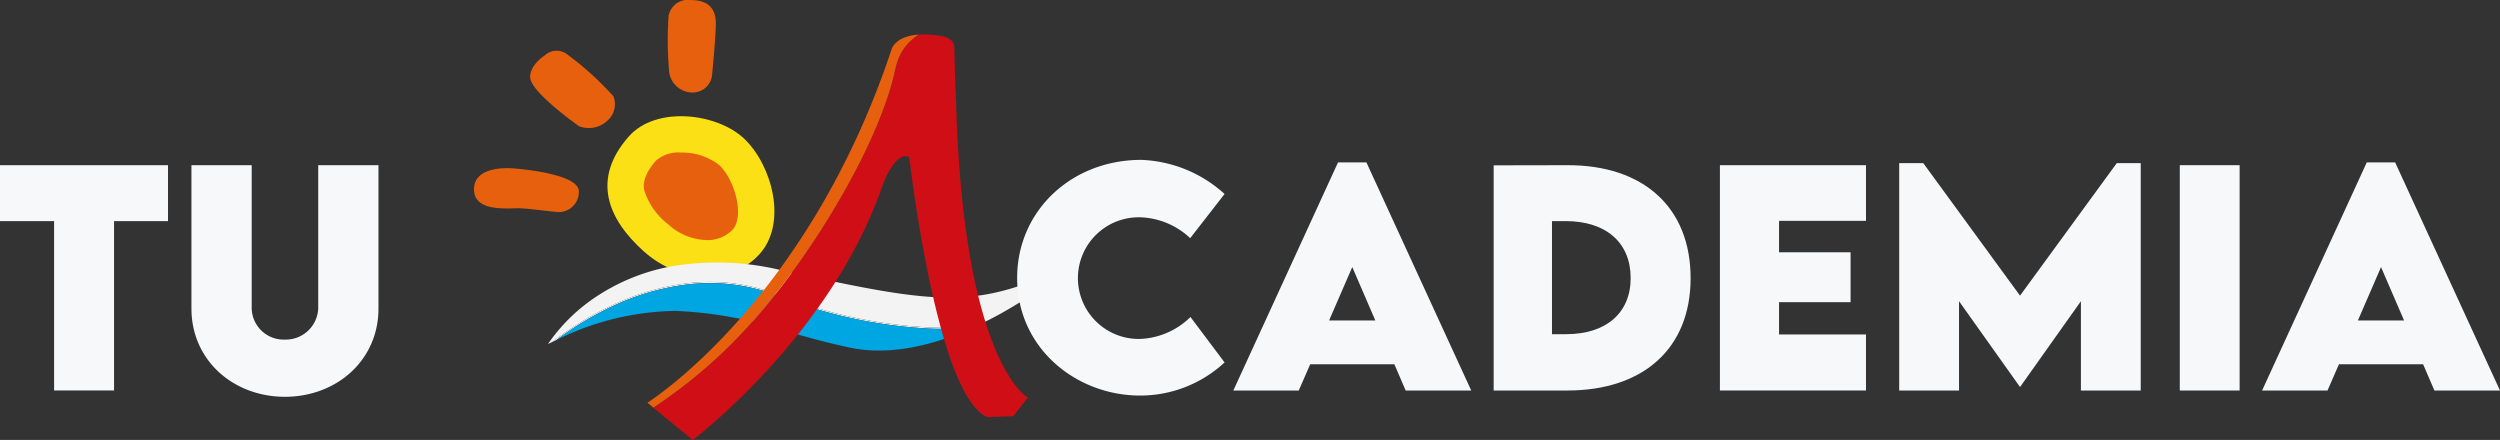 <svg xmlns="http://www.w3.org/2000/svg" width="237.682" height="41.827" viewBox="0 0 237.682 41.827"><rect x="0" y="0" width="237.682" height="41.827" fill="#333333" stroke="none"/><g id="Grupo_96" data-name="Grupo 96" transform="translate(-41.865 -449.587)"><path id="Trazado_208" data-name="Trazado 208" d="M110.775,20.867c2.62,2.522,4.088,7.968,1.446,10.921s-7.572,2.85-11.013-.23S96.2,24.689,99.763,20.637c2.617-2.974,8.456-2.228,11.013.23" transform="translate(1.874 441.936)" fill="#fbe015"></path><path id="Trazado_203" data-name="Trazado 203" d="M138.081,42.367a44.787,44.787,0,0,1-6.723,4.647c-.718.4-1.5.81-2.334,1.2a26.2,26.2,0,0,1-4.492.2A45.931,45.931,0,0,1,109.9,45.246a17.929,17.929,0,0,0-8.516-1.029,23.389,23.389,0,0,0-7.193,2.122,30.335,30.335,0,0,0-5.6,3.445c-.142.067-.279.134-.425.205a16.841,16.841,0,0,1,5.012-4.775,19.141,19.141,0,0,1,6.879-2.638,25.909,25.909,0,0,1,10.206.372c7.639,1.694,12.254,2.62,16.056,2.62,3.975,0,7.059-1.012,11.77-3.208Z" transform="translate(5.793 432.308)" fill="#f4f3f4"></path><path id="Trazado_204" data-name="Trazado 204" d="M129.31,49.506l-.318.148a26.751,26.751,0,0,1-4.173.156,45.981,45.981,0,0,1-14.641-3.169,17.84,17.84,0,0,0-8.509-1.026,23.324,23.324,0,0,0-7.186,2.118A30.488,30.488,0,0,0,89.244,50.9c-.123.057-.251.117-.375.177a30.3,30.3,0,0,1,5.6-3.445,23.359,23.359,0,0,1,7.194-2.122,17.883,17.883,0,0,1,8.516,1.029,46.131,46.131,0,0,0,14.634,3.169,26.254,26.254,0,0,0,4.492-.2Z" transform="translate(5.504 431.019)" fill="#f4f3f4"></path><path id="Trazado_205" data-name="Trazado 205" d="M125.08,49.883a27.25,27.25,0,0,0,4.173-.155c-3.477,1.584-7.77,2.811-11.805,1.966-2.136-.446-4.1-1-6-1.542A38.262,38.262,0,0,0,100.791,48.2a26.116,26.116,0,0,0-11.282,2.776,30.17,30.17,0,0,1,5.238-3.166,23.228,23.228,0,0,1,7.186-2.118,17.892,17.892,0,0,1,8.509,1.026,46.08,46.08,0,0,0,14.641,3.169Z" transform="translate(5.242 430.946)" fill="#00a6e2"></path><path id="Trazado_206" data-name="Trazado 206" d="M140.729,40.072l-1.383,1.772-2.461.077c-4.849-2-7.427-24.738-7.427-24.738-1.386-.576-2.539,2.713-2.539,2.713-4.926,14.33-18.047,24.2-18.047,24.2l-3.745-3.07a47.526,47.526,0,0,0,10.217-9.093c5-5.832,10.734-15.2,12.566-22.139.311-1.181.389-2.879,2.447-4.236a7.464,7.464,0,0,1,.807-.011c2.561.1,2.581.778,2.589,1.527.011,1.362.128,4.138.174,5.5C134.7,36.822,140.729,40.072,140.729,40.072Z" transform="translate(-1.148 447.32)" fill="#cf0f15"></path><path id="Trazado_209" data-name="Trazado 209" d="M129.97,5.561c-2.062,1.358-2.136,3.052-2.447,4.237-1.829,6.942-7.568,16.307-12.566,22.139A47.542,47.542,0,0,1,104.74,41.03l-.566-.467s15.14-9.449,23.175-33.48c0,0,.24-1.358,2.62-1.517Z" transform="translate(-0.758 447.311)" fill="#e7600e"></path><path id="Trazado_210" data-name="Trazado 210" d="M109.573,32.871a5.623,5.623,0,0,1-3.664-1.5,6.6,6.6,0,0,1-2.267-3.211c-.071-.35-.262-1.28,1.114-2.847a3.242,3.242,0,0,1,2.373-.764,5.739,5.739,0,0,1,3.646,1.2c1.5,1.439,2.4,4.848,1.266,6.122a3.294,3.294,0,0,1-2.465,1Z" transform="translate(-0.52 439.541)" fill="#e7600e"></path><path id="Trazado_211" data-name="Trazado 211" d="M80.136,27.092s-3.791-.445-3.862,1.91c-.067,2.239,3.1,1.857,4.268,1.871.951.011,3.01.325,3.781.364a1.911,1.911,0,0,0,1.91-2.083c-.237-1.648-6.1-2.062-6.1-2.062Z" transform="translate(10.657 438.516)" fill="#e7600e"></path><path id="Trazado_212" data-name="Trazado 212" d="M86.678,8.617c-.591.368-1.719,1.464-1.259,2.479.69,1.528,4.534,4.23,4.534,4.23a2.559,2.559,0,0,0,2.7-.527,2.073,2.073,0,0,0,.573-2.317,29.223,29.223,0,0,0-4.512-4.067,1.644,1.644,0,0,0-2.034.2Z" transform="translate(6.959 446.257)" fill="#e7600e"></path><path id="Trazado_213" data-name="Trazado 213" d="M107.509,1.574a33.463,33.463,0,0,0,.046,5.1,2.234,2.234,0,0,0,2.079,2.115A1.862,1.862,0,0,0,111.66,7s.326-3.311.343-4.636c.011-.736-.05-2.356-2.373-2.359A1.87,1.87,0,0,0,107.5,1.574Z" transform="translate(-2.084 449.587)" fill="#e7600e"></path><path id="Trazado_215" data-name="Trazado 215" d="M15.973,31.9h-5.13V48h-5.7V31.9H0V26.582H15.973Z" transform="translate(41.865 438.711)" fill="#f7f8f9"></path><path id="Trazado_214" data-name="Trazado 214" d="M30.805,40.216V26.582h5.728V40.2a3.04,3.04,0,0,0,3.149,2.963A3.089,3.089,0,0,0,42.858,40.2V26.582h5.728V40.216c0,4.917-3.986,8.385-8.89,8.385s-8.89-3.468-8.89-8.385" transform="translate(29.261 438.71)" fill="#f7f8f9"></path><path id="Trazado_207" data-name="Trazado 207" d="M163.671,36.943c0-6.339,5.13-11.216,11.8-11.216a12.434,12.434,0,0,1,7.92,3.243l-3.269,4.2a7.259,7.259,0,0,0-4.638-1.98,5.784,5.784,0,1,0-.12,11.561,7.24,7.24,0,0,0,4.785-2.086l3.242,4.319a11.789,11.789,0,0,1-8.027,3.15c-6.046,0-11.694-4.465-11.694-11.189" transform="translate(-25.102 439.06)" fill="#f7f8f9"></path><path id="Trazado_202" data-name="Trazado 202" d="M213.764,45.322h-8l-1.09,2.5h-6.22l9.954-21.688h2.7l9.966,21.688h-6.232Zm-1.807-4.16-2.193-5.077-2.206,5.077Z" transform="translate(-39.334 438.894)" fill="#f7f8f9"></path><path id="Trazado_200" data-name="Trazado 200" d="M259.07,37.319c0,6.645-4.451,10.684-11.734,10.684h-6.99V26.595l6.99-.013c7.282-.027,11.734,4.04,11.734,10.737m-5.7-.013c0-3.362-2.339-5.409-6.18-5.409h-1.3v10.75h1.356c3.8,0,6.126-2.02,6.126-5.342" transform="translate(-56.474 438.711)" fill="#f7f8f9"></path><path id="Trazado_201" data-name="Trazado 201" d="M282.372,31.871v2.99h6.8v4.744h-6.8v3.069h8.265V48H276.75V26.582h13.887v5.289Z" transform="translate(-71.368 438.711)" fill="#f7f8f9"></path><path id="Trazado_199" data-name="Trazado 199" d="M328.562,26.245V47.866h-5.687V39.374l-5.768,8.132h-.04l-5.78-8.132v8.492H305.6V26.245h2.286l9.2,12.6,9.2-12.6Z" transform="translate(-83.172 438.849)" fill="#f7f8f9"></path><rect id="Rect&#xE1;ngulo_382" data-name="Rect&#xE1;ngulo 382" width="5.688" height="21.422" transform="translate(249.104 465.292)" fill="#f7f8f9"></rect><path id="Trazado_198" data-name="Trazado 198" d="M379.3,45.322h-8l-1.09,2.5h-6.219l9.953-21.688h2.7l9.967,21.688h-6.233Zm-1.808-4.16L375.3,36.086,373.1,41.162Z" transform="translate(-107.064 438.894)" fill="#f7f8f9"></path></g></svg>